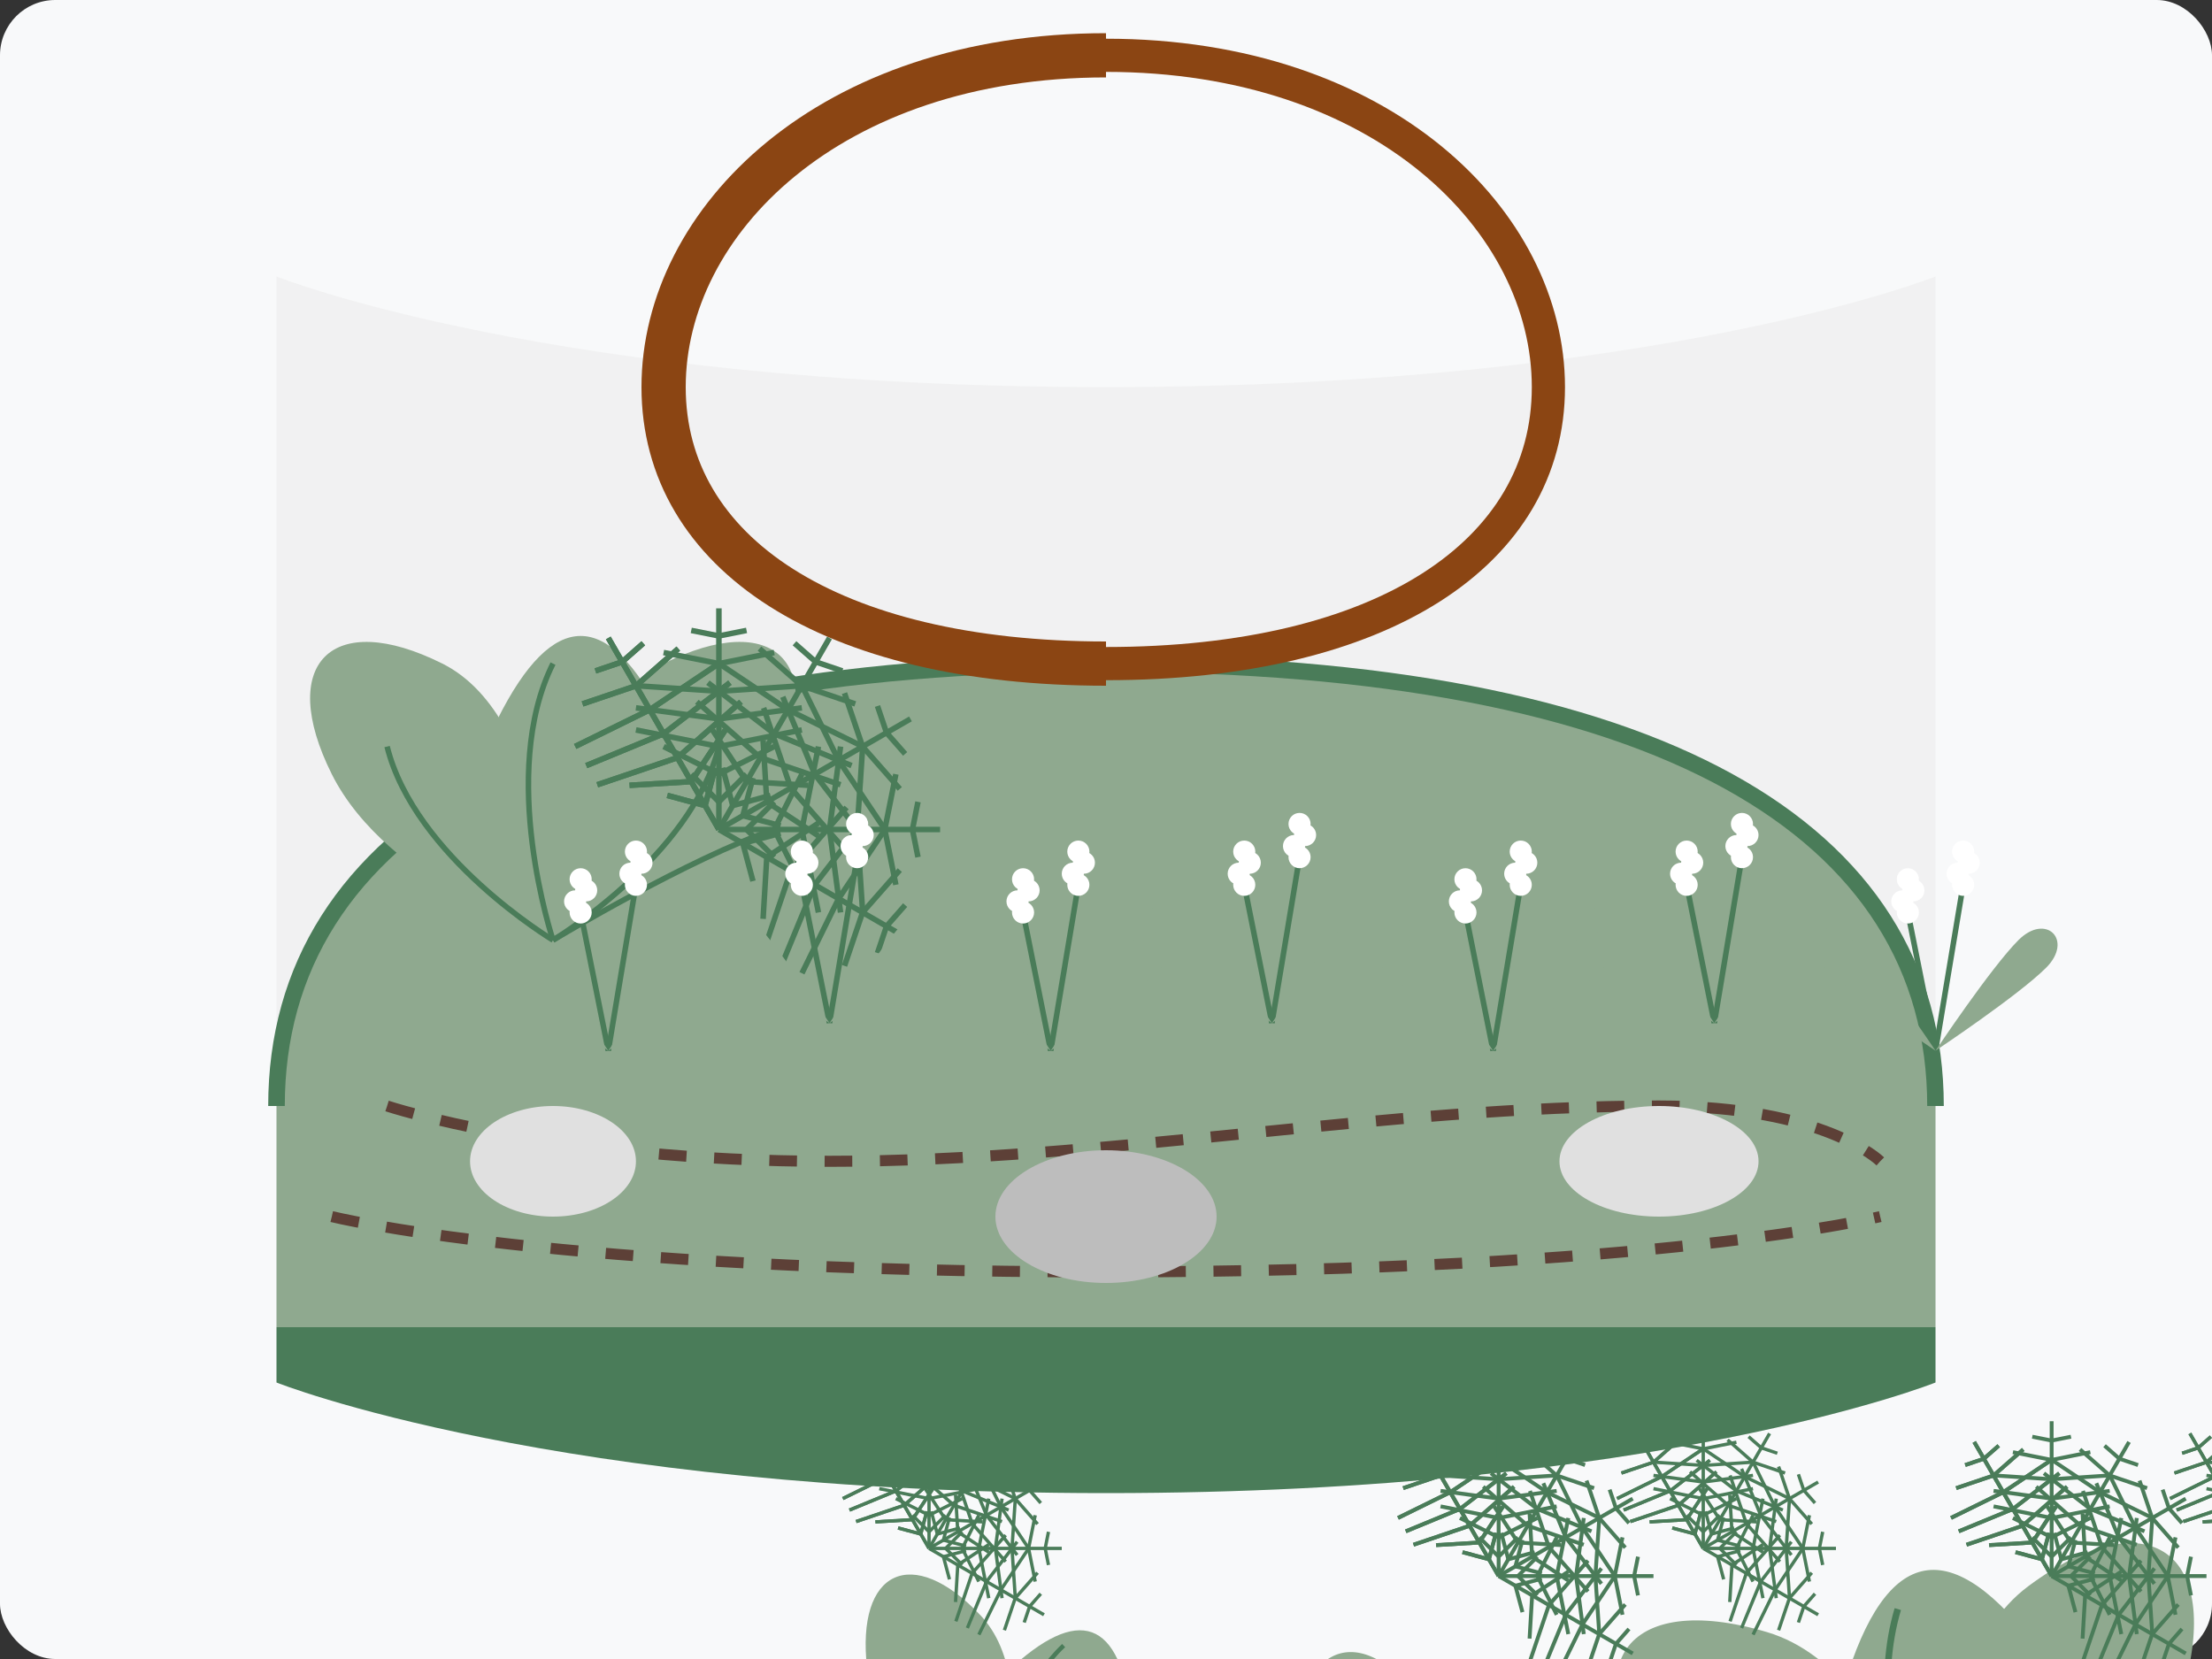 <svg xmlns="http://www.w3.org/2000/svg" width="400" height="300" viewBox="0 0 400 300">
  <rect x="0" y="0" width="400" height="300" fill="#333333" stroke="none"/>
  <!-- Background -->
  <rect width="400" height="300" fill="#F8F9FA" rx="10" ry="10"/>
  
  <!-- Shade area -->
  <path d="M50 50C50 50 100 70 200 70C300 70 350 50 350 50L350 250C350 250 300 270 200 270C100 270 50 250 50 250Z" fill="#EEEEEE" opacity="0.7"/>
  
  <!-- Garden bed outline -->
  <path d="M50 200C50 150 100 120 200 120C300 120 350 150 350 200L350 240C350 240 300 260 200 260C100 260 50 240 50 240Z" fill="#8FA98F"/>
  <path d="M50 200C50 150 100 120 200 120C300 120 350 150 350 200" fill="none" stroke="#4A7C59" stroke-width="3"/>
  
  <!-- Garden bed edge -->
  <path d="M50 240L50 250C50 250 100 270 200 270C300 270 350 250 350 250L350 240" fill="#4A7C59"/>
  
  <!-- Soil texture -->
  <path d="M70 200C70 200 100 210 150 210C200 210 250 200 300 200C330 200 340 210 340 210" fill="none" stroke="#5D4037" stroke-width="2" stroke-dasharray="5,5"/>
  <path d="M60 220C60 220 100 230 200 230C300 230 340 220 340 220" fill="none" stroke="#5D4037" stroke-width="2" stroke-dasharray="5,5"/>
  
  <!-- Hostas -->
  <g id="hosta" transform="translate(100, 170)">
    <!-- Leaves -->
    <path d="M0 0C0 0 -30 -10 -40 -30C-50 -50 -40 -60 -20 -50C0 -40 0 0 0 0Z" fill="#8FA98F"/>
    <path d="M0 0C0 0 -20 -20 -10 -40C0 -60 10 -60 20 -40C30 -20 0 0 0 0Z" fill="#8FA98F"/>
    <path d="M0 0C0 0 20 -20 40 -20C60 -20 60 -10 40 0C20 10 0 0 0 0Z" fill="#8FA98F"/>
    <path d="M0 0C0 0 30 -10 40 -30C50 -50 40 -60 20 -50C0 -40 0 0 0 0Z" fill="#8FA98F"/>
    
    <!-- Leaf veins -->
    <path d="M0 0C0 0 -25 -15 -30 -35" fill="none" stroke="#4A7C59" stroke-width="1"/>
    <path d="M0 0C0 0 -10 -30 0 -50" fill="none" stroke="#4A7C59" stroke-width="1"/>
    <path d="M0 0C0 0 25 -15 40 -20" fill="none" stroke="#4A7C59" stroke-width="1"/>
    <path d="M0 0C0 0 25 -15 30 -35" fill="none" stroke="#4A7C59" stroke-width="1"/>
  </g>
  
  <!-- Reuse hostas at different sizes and positions -->
  <use href="#hosta" transform="translate(150, 180) scale(0.8) rotate(20)"/>
  <use href="#hosta" transform="translate(200, 170) scale(1.2) rotate(-10)"/>
  <use href="#hosta" transform="translate(250, 180) scale(0.9) rotate(30)"/>
  <use href="#hosta" transform="translate(300, 170) scale(1.1) rotate(-20)"/>
  
  <!-- Ferns -->
  <g id="fern" transform="translate(130, 150)">
    <!-- Fronds -->
    <g id="frond" transform="rotate(-30)">
      <path d="M0 0L0 -40" stroke="#4A7C59" stroke-width="1"/>
      <path d="M0 -5L-5 -10" stroke="#4A7C59" stroke-width="1"/>
      <path d="M0 -10L-10 -15" stroke="#4A7C59" stroke-width="1"/>
      <path d="M0 -15L-15 -18" stroke="#4A7C59" stroke-width="1"/>
      <path d="M0 -20L-15 -22" stroke="#4A7C59" stroke-width="1"/>
      <path d="M0 -25L-15 -26" stroke="#4A7C59" stroke-width="1"/>
      <path d="M0 -30L-10 -32" stroke="#4A7C59" stroke-width="1"/>
      <path d="M0 -35L-5 -36" stroke="#4A7C59" stroke-width="1"/>
      
      <path d="M0 -5L5 -10" stroke="#4A7C59" stroke-width="1"/>
      <path d="M0 -10L10 -15" stroke="#4A7C59" stroke-width="1"/>
      <path d="M0 -15L15 -18" stroke="#4A7C59" stroke-width="1"/>
      <path d="M0 -20L15 -22" stroke="#4A7C59" stroke-width="1"/>
      <path d="M0 -25L15 -26" stroke="#4A7C59" stroke-width="1"/>
      <path d="M0 -30L10 -32" stroke="#4A7C59" stroke-width="1"/>
      <path d="M0 -35L5 -36" stroke="#4A7C59" stroke-width="1"/>
    </g>
    
    <!-- Rotate and reuse fronds -->
    <use href="#frond" transform="rotate(0)"/>
    <use href="#frond" transform="rotate(30)"/>
    <use href="#frond" transform="rotate(60)"/>
    <use href="#frond" transform="rotate(90)"/>
    <use href="#frond" transform="rotate(120)"/>
    <use href="#frond" transform="rotate(150)"/>
  </g>
  
  <!-- Reuse ferns -->
  <use href="#fern" transform="translate(90, 190) scale(0.6)"/>
  <use href="#fern" transform="translate(180, 180) scale(0.7)"/>
  <use href="#fern" transform="translate(230, 190) scale(0.6)"/>
  <use href="#fern" transform="translate(280, 180) scale(0.7)"/>
  <use href="#fern" transform="translate(330, 190) scale(0.6)"/>
  
  <!-- Lily of the valley -->
  <g id="lily" transform="translate(110, 190)">
    <!-- Stems -->
    <line x1="0" y1="0" x2="-5" y2="-25" stroke="#4A7C59" stroke-width="1"/>
    <line x1="0" y1="0" x2="5" y2="-30" stroke="#4A7C59" stroke-width="1"/>
    
    <!-- Flowers -->
    <circle cx="-5" cy="-25" r="2" fill="white"/>
    <circle cx="-6" cy="-27" r="2" fill="white"/>
    <circle cx="-4" cy="-29" r="2" fill="white"/>
    <circle cx="-5" cy="-31" r="2" fill="white"/>
    
    <circle cx="5" cy="-30" r="2" fill="white"/>
    <circle cx="4" cy="-32" r="2" fill="white"/>
    <circle cx="6" cy="-34" r="2" fill="white"/>
    <circle cx="5" cy="-36" r="2" fill="white"/>
    
    <!-- Leaves -->
    <path d="M0 0C0 0 -15 -10 -20 -15C-25 -20 -20 -25 -15 -20C-10 -15 0 0 0 0Z" fill="#8FA98F"/>
    <path d="M0 0C0 0 15 -10 20 -15C25 -20 20 -25 15 -20C10 -15 0 0 0 0Z" fill="#8FA98F"/>
  </g>
  
  <!-- Reuse lilies -->
  <use href="#lily" x="40" y="-5"/>
  <use href="#lily" x="80" y="0"/>
  <use href="#lily" x="120" y="-5"/>
  <use href="#lily" x="160" y="0"/>
  <use href="#lily" x="200" y="-5"/>
  <use href="#lily" x="240" y="0"/>
  
  <!-- Decorative rocks -->
  <ellipse cx="100" cy="210" rx="15" ry="10" fill="#E0E0E0"/>
  <ellipse cx="200" cy="220" rx="20" ry="12" fill="#BDBDBD"/>
  <ellipse cx="300" cy="210" rx="18" ry="10" fill="#E0E0E0"/>
  
  <!-- Tree casting shade -->
  <path d="M200 10C150 10 120 40 120 70C120 100 150 120 200 120" stroke="#8B4513" stroke-width="8" fill="none"/>
  <path d="M200 120C250 120 280 100 280 70C280 40 250 10 200 10" stroke="#8B4513" stroke-width="6" fill="none"/>
</svg>
